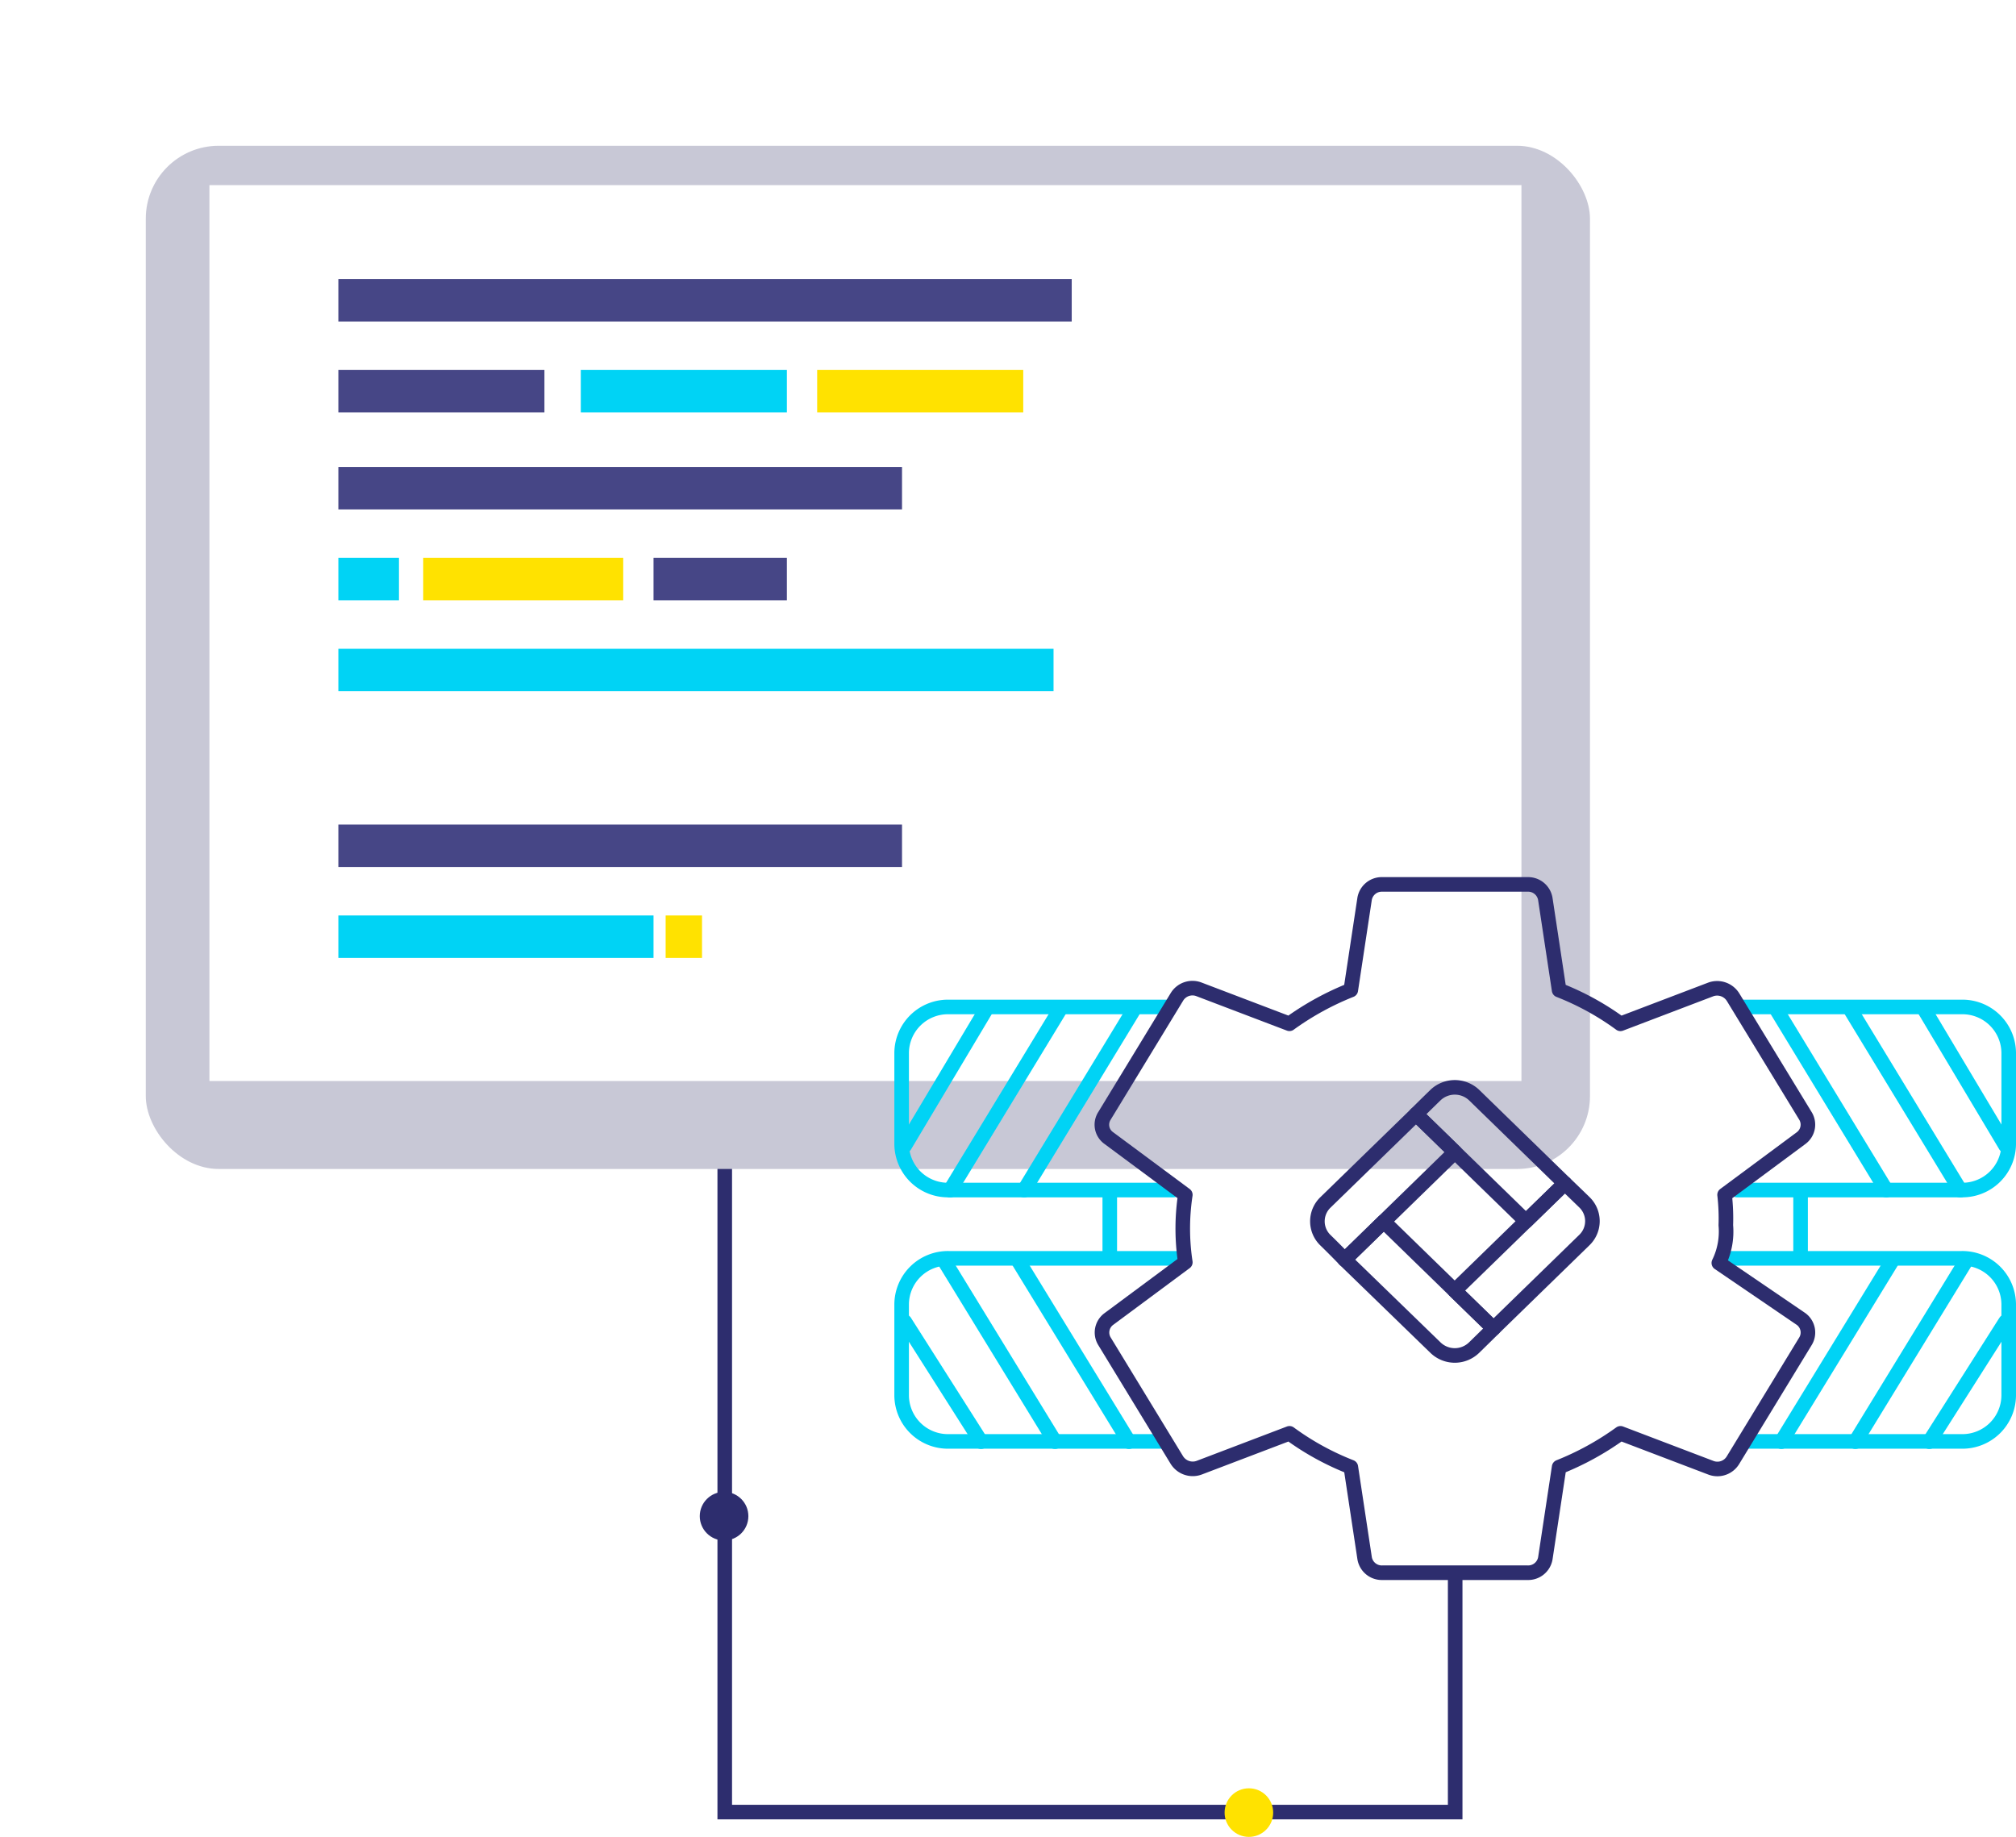 <svg xmlns="http://www.w3.org/2000/svg" xmlns:xlink="http://www.w3.org/1999/xlink" width="414.862" height="378" viewBox="0 0 414.862 378">
  <defs>
    <filter id="Rectangle_3695" x="0" y="0" width="357.194" height="270.554" filterUnits="userSpaceOnUse">
      <feOffset dy="5" input="SourceAlpha"/>
      <feGaussianBlur stdDeviation="10" result="blur"/>
      <feFlood flood-color="#c8c8d6"/>
      <feComposite operator="in" in2="blur"/>
      <feComposite in="SourceGraphic"/>
    </filter>
  </defs>
  <g id="PL-Rules-engine-accordion" transform="translate(-1082.997 -375)">
    <path id="Path_7790" data-name="Path 7790" d="M7107.094,2029.3v149.594h150.312v-50.2" transform="translate(-5874.956 -1431)" fill="none" stroke="#2d2d6e" stroke-width="3"/>
    <circle id="Ellipse_355" data-name="Ellipse 355" cx="5" cy="5" r="5" transform="translate(1227 682)" fill="#2d2d6e"/>
    <circle id="Ellipse_356" data-name="Ellipse 356" cx="5" cy="5" r="5" transform="translate(1335 743)" fill="#ffe200"/>
    <g id="Group_5296" data-name="Group 5296" transform="translate(-5945.503 -1515.36)">
      <g transform="matrix(1, 0, 0, 1, 7028.5, 1890.36)" filter="url(#Rectangle_3695)">
        <rect id="Rectangle_3695-2" data-name="Rectangle 3695" width="297.194" height="210.554" rx="15" transform="translate(30 25)" fill="#c8c8d6"/>
      </g>
      <rect id="Rectangle_3696" data-name="Rectangle 3696" width="269.993" height="184.361" transform="translate(7071.597 1928.456)" fill="#fff"/>
      <rect id="Rectangle_3757" data-name="Rectangle 3757" width="150.915" height="8.731" transform="translate(7098.129 1947.788)" fill="#464686"/>
      <rect id="Rectangle_3758" data-name="Rectangle 3758" width="42.406" height="8.731" transform="translate(7098.129 1966.496)" fill="#464686"/>
      <rect id="Rectangle_3764" data-name="Rectangle 3764" width="27.439" height="8.731" transform="translate(7162.985 2005.16)" fill="#464686"/>
      <rect id="Rectangle_3763" data-name="Rectangle 3763" width="41.159" height="8.731" transform="translate(7115.59 2005.16)" fill="#ffe200"/>
      <rect id="Rectangle_3761" data-name="Rectangle 3761" width="115.992" height="8.731" transform="translate(7098.129 1986.452)" fill="#464686"/>
      <rect id="Rectangle_3766" data-name="Rectangle 3766" width="115.992" height="8.731" transform="translate(7098.129 2060.038)" fill="#464686"/>
      <rect id="Rectangle_3762" data-name="Rectangle 3762" width="12.472" height="8.731" transform="translate(7098.129 2005.16)" fill="#00d3f5"/>
      <rect id="Rectangle_3760" data-name="Rectangle 3760" width="42.406" height="8.731" transform="translate(7196.661 1966.496)" fill="#ffe200"/>
      <path id="Path_7825" data-name="Path 7825" d="M0,0H147.173V8.731H0Z" transform="translate(7098.129 2023.869)" fill="#00d3f5"/>
      <rect id="Rectangle_3759" data-name="Rectangle 3759" width="42.406" height="8.731" transform="translate(7148.019 1966.496)" fill="#00d3f5"/>
      <rect id="Rectangle_3767" data-name="Rectangle 3767" width="64.856" height="8.731" transform="translate(7098.129 2078.747)" fill="#00d3f5"/>
      <rect id="Rectangle_3768" data-name="Rectangle 3768" width="7.483" height="8.731" transform="translate(7165.479 2078.747)" fill="#ffe200"/>
    </g>
    <g id="Group_5291" data-name="Group 5291" transform="translate(1268.541 556.995)">
      <path id="Path_7779" data-name="Path 7779" d="M679.78,262.223H635.516a9.53,9.53,0,0,1-9.649-9.406V233.953a9.53,9.53,0,0,1,9.649-9.407H683.8" transform="translate(-625.867 -147.6)" fill="none" stroke="#00d3f5" stroke-linecap="round" stroke-linejoin="round" stroke-width="3"/>
      <path id="Path_7780" data-name="Path 7780" d="M702.763,224.765" transform="translate(-625.465 -147.599)" fill="none" stroke="#9a9a9a" stroke-linecap="round" stroke-linejoin="round" stroke-width="3"/>
      <path id="Path_7781" data-name="Path 7781" d="M702.761,210.578" transform="translate(-625.465 -147.673)" fill="none" stroke="#9a9a9a" stroke-linecap="round" stroke-linejoin="round" stroke-width="3"/>
      <path id="Path_7782" data-name="Path 7782" d="M681.791,210.764H635.516a9.529,9.529,0,0,1-9.649-9.406V182.494a9.529,9.529,0,0,1,9.649-9.406h45.269" transform="translate(-625.867 -147.869)" fill="none" stroke="#00d3f5" stroke-linecap="round" stroke-linejoin="round" stroke-width="3"/>
      <g id="Group_5287" data-name="Group 5287" transform="translate(85.558 41.765)">
        <g id="Group_5285" data-name="Group 5285" transform="translate(20.298)">
          <path id="Path_7783" data-name="Path 7783" d="M761.791,209.309,743.149,191.16a5.764,5.764,0,0,0-8,0c-2.208,2.15-3.979,3.912-3.979,3.912L753.794,217.1Z" transform="translate(-731.173 -189.548)" fill="none" stroke="#2d2d6e" stroke-linecap="round" stroke-linejoin="round" stroke-width="3"/>
        </g>
        <path id="Path_7784" data-name="Path 7784" d="M761.75,209.206s1.809,1.724,4.018,3.874h0a5.4,5.4,0,0,1,0,7.786l-18.686,18.193-8-7.786Z" transform="translate(-710.833 -189.445)" fill="none" stroke="#2d2d6e" stroke-linecap="round" stroke-linejoin="round" stroke-width="3"/>
        <path id="Path_7785" data-name="Path 7785" d="M716.567,224.844l4.042-3.927c2.208-2.15,3.989-3.9,3.989-3.9l22.6,22.005s-1.771,1.762-3.98,3.912l-.04.039a5.7,5.7,0,0,1-7.911.006Z" transform="translate(-710.951 -189.404)" fill="none" stroke="#2d2d6e" stroke-linecap="round" stroke-linejoin="round" stroke-width="3"/>
        <g id="Group_5286" data-name="Group 5286" transform="translate(0 5.525)">
          <path id="Path_7786" data-name="Path 7786" d="M731.279,195.044l-18.642,18.148a5.4,5.4,0,0,0,0,7.786c2.208,2.15,3.96,3.98,3.96,3.98l22.686-22.122Z" transform="translate(-710.98 -195.044)" fill="none" stroke="#2d2d6e" stroke-linecap="round" stroke-linejoin="round" stroke-width="3"/>
        </g>
      </g>
      <g id="Group_5288" data-name="Group 5288" transform="translate(0.636 25.379)">
        <line id="Line_688" data-name="Line 688" x1="22.832" y2="37.547" transform="translate(24.561)" fill="none" stroke="#00d3f5" stroke-linecap="round" stroke-linejoin="round" stroke-width="3"/>
        <line id="Line_689" data-name="Line 689" x1="22.832" y2="37.547" transform="translate(9.339)" fill="none" stroke="#00d3f5" stroke-linecap="round" stroke-linejoin="round" stroke-width="3"/>
        <line id="Line_690" data-name="Line 690" x1="16.95" y2="28.401" fill="none" stroke="#00d3f5" stroke-linecap="round" stroke-linejoin="round" stroke-width="3"/>
      </g>
      <g id="Group_5289" data-name="Group 5289" transform="translate(0.636 77.387)">
        <path id="Path_7787" data-name="Path 7787" d="M674.57,262.083" transform="translate(-626.249 -224.79)" fill="none" stroke="#00d3f5" stroke-linecap="round" stroke-linejoin="round" stroke-width="3"/>
        <line id="Line_691" data-name="Line 691" x1="22.832" y1="37.293" transform="translate(23.311)" fill="none" stroke="#00d3f5" stroke-linecap="round" stroke-linejoin="round" stroke-width="3"/>
        <line id="Line_692" data-name="Line 692" x1="22.832" y1="37.293" transform="translate(8.09)" fill="none" stroke="#00d3f5" stroke-linecap="round" stroke-linejoin="round" stroke-width="3"/>
        <line id="Line_693" data-name="Line 693" x1="15.701" y1="24.712" transform="translate(0 12.581)" fill="none" stroke="#00d3f5" stroke-linecap="round" stroke-linejoin="round" stroke-width="3"/>
      </g>
      <line id="Line_694" data-name="Line 694" y2="11.982" transform="translate(42.829 63.893)" fill="none" stroke="#00d3f5" stroke-linecap="round" stroke-linejoin="round" stroke-width="3"/>
      <path id="Path_7788" data-name="Path 7788" d="M798.888,262.223h44.264a9.531,9.531,0,0,0,9.649-9.406V233.953a9.531,9.531,0,0,0-9.649-9.407H794.867" transform="translate(-624.984 -147.6)" fill="none" stroke="#00d3f5" stroke-linecap="round" stroke-linejoin="round" stroke-width="3"/>
      <path id="Path_7789" data-name="Path 7789" d="M796.867,210.764h46.275a9.53,9.53,0,0,0,9.649-9.406V182.494a9.53,9.53,0,0,0-9.649-9.406H797.872" transform="translate(-624.973 -147.869)" fill="none" stroke="#00d3f5" stroke-linecap="round" stroke-linejoin="round" stroke-width="3"/>
      <g id="Group_5290" data-name="Group 5290" transform="translate(179.788 25.379)">
        <line id="Line_695" data-name="Line 695" x2="22.832" y2="37.547" fill="none" stroke="#00d3f5" stroke-linecap="round" stroke-linejoin="round" stroke-width="3"/>
        <line id="Line_696" data-name="Line 696" x2="22.832" y2="37.547" transform="translate(15.222)" fill="none" stroke="#00d3f5" stroke-linecap="round" stroke-linejoin="round" stroke-width="3"/>
        <line id="Line_697" data-name="Line 697" x2="16.95" y2="28.401" transform="translate(30.443)" fill="none" stroke="#00d3f5" stroke-linecap="round" stroke-linejoin="round" stroke-width="3"/>
      </g>
      <line id="Line_698" data-name="Line 698" y1="37.293" x2="22.832" transform="translate(181.037 77.387)" fill="none" stroke="#00d3f5" stroke-linecap="round" stroke-linejoin="round" stroke-width="3"/>
      <line id="Line_699" data-name="Line 699" y1="37.293" x2="22.832" transform="translate(196.259 77.387)" fill="none" stroke="#00d3f5" stroke-linecap="round" stroke-linejoin="round" stroke-width="3"/>
      <line id="Line_700" data-name="Line 700" y1="24.712" x2="15.701" transform="translate(211.48 89.968)" fill="none" stroke="#00d3f5" stroke-linecap="round" stroke-linejoin="round" stroke-width="3"/>
      <line id="Line_701" data-name="Line 701" y2="11.982" transform="translate(184.988 63.893)" fill="none" stroke="#00d3f5" stroke-linecap="round" stroke-linejoin="round" stroke-width="3"/>
      <path id="Path_3639" data-name="Path 3639" d="M793.819,225.9a14.654,14.654,0,0,0,1.437-7.76,42.485,42.485,0,0,0-.252-6.259L810.761,200.2a3.448,3.448,0,0,0,.9-4.532l-14.936-24.5a3.857,3.857,0,0,0-4.56-1.557l-18.589,7.079a55.618,55.618,0,0,0-12.625-6.939l-2.841-18.767A3.582,3.582,0,0,0,754.452,148H724.578a3.582,3.582,0,0,0-3.656,2.975l-2.841,18.767a58.291,58.291,0,0,0-12.626,6.939l-18.6-7.079a3.736,3.736,0,0,0-4.56,1.557l-14.922,24.5a3.364,3.364,0,0,0,.9,4.533l15.756,11.688a46.161,46.161,0,0,0,0,13.88l-15.756,11.688a3.447,3.447,0,0,0-.9,4.533l14.932,24.5a3.849,3.849,0,0,0,4.56,1.557l18.6-7.079A55.414,55.414,0,0,0,718.09,267.9l2.84,18.768a3.583,3.583,0,0,0,3.656,2.974h29.874a3.583,3.583,0,0,0,3.657-2.974l2.84-18.768a58.475,58.475,0,0,0,12.626-6.941l18.589,7.079a3.739,3.739,0,0,0,4.559-1.557l14.935-24.5a3.448,3.448,0,0,0-.9-4.533Z" transform="translate(-625.653 -148)" fill="none" stroke="#2d2d6e" stroke-linecap="round" stroke-linejoin="round" stroke-width="3"/>
    </g>
  </g>
</svg>
